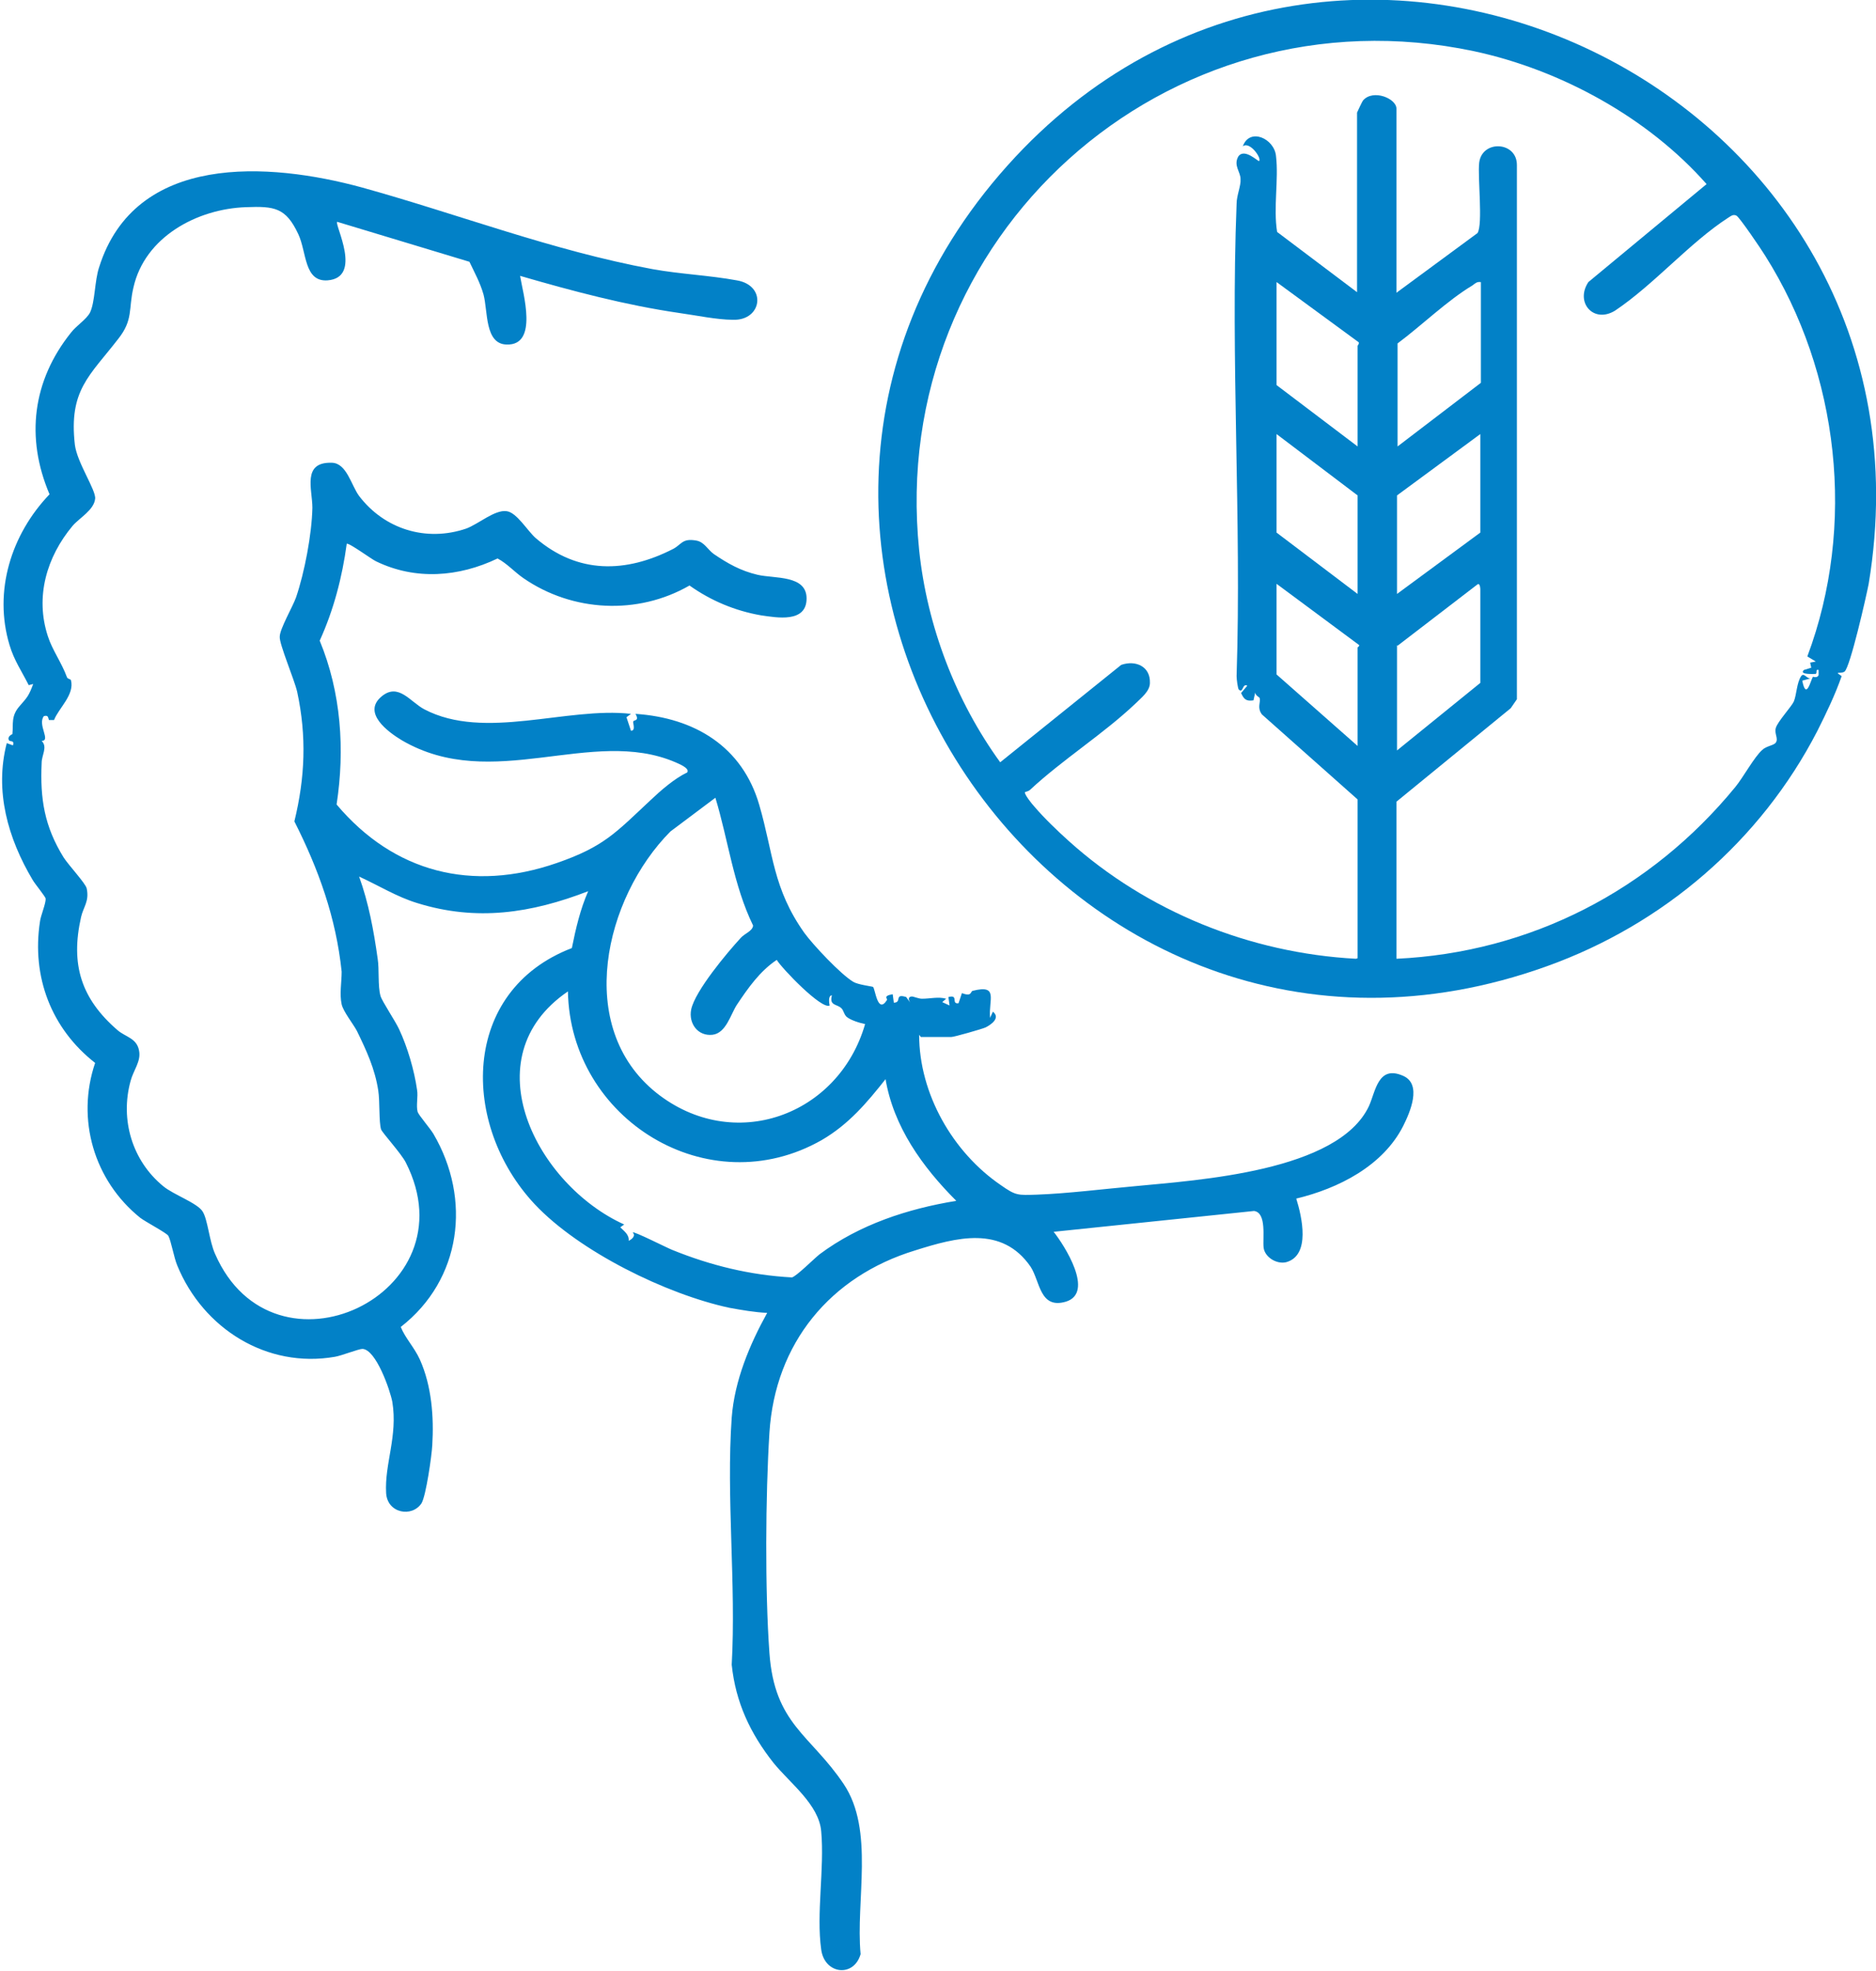 <?xml version="1.0" encoding="UTF-8"?>
<svg id="Layer_2" data-name="Layer 2" xmlns="http://www.w3.org/2000/svg" viewBox="0 0 33.33 35.01">
  <defs>
    <style>
      .cls-1 {
        fill: #0281c7;
        stroke-width: 0px;
      }
    </style>
  </defs>
  <g id="Layer_1-2" data-name="Layer 1">
    <g>
      <path class="cls-1" d="M16.33,18.38c0,1.05.6,2.09,1.45,2.67.27.19.3.18.64.17.55-.02,1.18-.1,1.74-.15,1.13-.11,3.61-.26,4.16-1.42.12-.26.16-.74.61-.54.34.15.12.65,0,.89-.36.71-1.15,1.11-1.9,1.29.1.32.26,1.01-.18,1.13-.17.04-.38-.09-.4-.26-.02-.16.06-.62-.17-.65l-3.56.37c.19.24.73,1.08.22,1.24-.47.14-.46-.36-.63-.62-.51-.74-1.32-.52-2.05-.29-1.51.46-2.49,1.65-2.59,3.24-.07,1.11-.08,2.81,0,3.91.09,1.27.73,1.45,1.32,2.33.55.82.21,2.07.3,3.02-.12.42-.64.36-.7-.08-.09-.64.06-1.44,0-2.1-.04-.48-.56-.86-.85-1.22-.41-.52-.67-1.07-.74-1.74.08-1.43-.1-2.98,0-4.39.05-.66.32-1.3.63-1.86-.22-.01-.45-.05-.67-.09-1.12-.24-2.67-1-3.46-1.84-1.32-1.41-1.32-3.79.66-4.55.07-.35.15-.69.29-1.01-1.01.39-1.98.54-3.04.21-.36-.11-.68-.31-1.03-.47.17.47.26.96.33,1.46.03.19,0,.48.05.66.03.1.26.44.33.59.15.32.27.73.32,1.08.02.12-.02.28.01.39.02.06.22.29.28.39.68,1.16.5,2.59-.58,3.43.08.2.24.36.34.58.21.47.25,1.02.22,1.52-.01.19-.11.89-.19,1.03-.17.26-.61.18-.63-.18-.03-.52.21-1.01.11-1.62-.04-.21-.29-.93-.53-.94-.07,0-.37.12-.49.14-1.21.21-2.34-.5-2.8-1.62-.06-.14-.11-.44-.16-.53-.03-.05-.41-.25-.5-.32-.82-.66-1.14-1.75-.8-2.75-.78-.61-1.13-1.53-.98-2.51.01-.1.11-.33.1-.41,0-.03-.19-.26-.23-.33-.44-.74-.68-1.58-.46-2.43l.11.04c.03-.1-.05-.06-.07-.09-.04-.07.06-.11.06-.11.02-.18-.03-.32.13-.5.14-.16.16-.18.24-.39l-.08.02c-.12-.24-.26-.44-.34-.71-.29-.96.03-1.97.71-2.68-.43-1.01-.3-2.02.38-2.87.09-.12.28-.24.34-.36.09-.19.08-.56.16-.8.64-2.04,3.02-1.87,4.67-1.42,1.73.48,3.38,1.12,5.16,1.45.5.09,1.01.11,1.5.2.54.09.45.72-.07.7-.28,0-.66-.08-.95-.12-.96-.14-1.9-.39-2.83-.66.05.31.33,1.24-.24,1.22-.39-.01-.33-.59-.41-.89-.06-.21-.16-.39-.25-.58l-2.35-.71c-.05.05.46.99-.17,1.04-.42.03-.37-.5-.52-.82-.22-.47-.42-.5-.93-.48-.87.03-1.8.53-2,1.43-.09.38,0,.57-.27.91-.51.66-.88.91-.77,1.88.04.32.38.81.36.96-.02.2-.28.34-.4.48-.46.55-.67,1.26-.44,1.96.08.25.24.46.34.73.01.03.06.03.07.05.07.26-.22.5-.3.71h-.09c-.02-.05-.01-.09-.09-.07-.12.15.13.44-.04.44.11.11,0,.25,0,.39-.03.64.05,1.13.39,1.68.09.14.39.46.41.55.05.23-.06.33-.1.51-.19.84,0,1.45.65,2.01.14.12.34.14.38.36.04.19-.1.35-.15.54-.19.69.03,1.42.58,1.87.18.15.61.3.7.45.09.14.12.53.22.75,1.04,2.39,4.58.72,3.39-1.62-.08-.16-.42-.53-.44-.59-.04-.13-.02-.5-.05-.69-.06-.39-.21-.71-.38-1.06-.07-.13-.24-.34-.27-.47-.04-.18,0-.4,0-.58-.1-.96-.41-1.82-.84-2.67.19-.78.22-1.51.05-2.3-.05-.22-.32-.85-.31-.98,0-.14.23-.53.29-.7.15-.44.28-1.12.29-1.59,0-.33-.19-.82.35-.8.26.01.34.4.48.59.45.59,1.19.82,1.9.58.22-.08.51-.34.72-.31.18.02.37.35.52.48.75.64,1.6.62,2.44.19.15-.08.16-.19.4-.15.15.02.21.16.32.24.25.17.48.3.78.37.3.07.87,0,.87.42,0,.44-.53.34-.81.3-.46-.08-.89-.26-1.27-.53-.92.53-2.08.47-2.95-.13-.16-.11-.29-.26-.46-.35-.69.33-1.46.39-2.16.05-.07-.03-.49-.34-.52-.31-.08.59-.23,1.17-.48,1.72.38.92.45,1.93.3,2.91,1.02,1.21,2.41,1.56,3.91,1.04.84-.29,1.05-.54,1.66-1.11.19-.18.43-.39.66-.5.05-.08-.17-.16-.21-.18-1.49-.64-3.25.55-4.86-.39-.25-.15-.71-.49-.36-.78.3-.25.51.1.76.23,1.07.56,2.53-.05,3.67.08l-.08.06.08.24c.09,0,.03-.14.04-.16,0-.04.12,0,.04-.14,1.05.07,1.9.58,2.2,1.62.25.86.24,1.48.8,2.27.16.22.65.74.87.87.08.05.33.08.35.09.04.03.08.5.25.23.01-.02-.08-.07.1-.1l.02.15c.15,0,0-.17.22-.1l.1.14s-.12-.14,0-.15c.03,0,.12.04.18.04.15,0,.29-.04.43,0l-.07.06.13.06-.02-.15c.19-.05.04.13.18.11l.06-.18c.18.07.15-.03.19-.04.47-.12.28.16.31.48l.05-.11c.14.11-.03.23-.13.28-.07.03-.56.17-.61.17h-.54ZM12.71,14.17l-.8.6c-1.17,1.18-1.71,3.47-.25,4.64,1.37,1.09,3.24.41,3.71-1.22-.1-.02-.26-.07-.33-.13-.05-.05-.05-.11-.09-.15-.08-.08-.22-.04-.17-.23-.07,0-.05.14-.04.18-.14.08-.85-.66-.94-.81-.3.2-.51.5-.71.8-.11.17-.19.5-.43.53-.26.03-.43-.2-.38-.45.07-.33.64-1.01.88-1.27.07-.08.21-.12.22-.22-.35-.72-.44-1.51-.67-2.27M15.74,19.16c-.34.43-.66.81-1.14,1.09-2.02,1.15-4.47-.37-4.51-2.64-1.73,1.18-.55,3.44,1,4.14l-.07.05c.07.07.16.13.15.24.06-.03.13-.09.07-.15.03-.02.6.27.7.31.69.28,1.39.45,2.13.49.08-.02.39-.33.49-.41.71-.53,1.57-.81,2.43-.95-.6-.6-1.12-1.32-1.26-2.18"/>
      <path class="cls-1" d="M32.65,11.96l.07.05c-.12.34-.27.65-.43.97-1.01,1.96-2.74,3.44-4.8,4.18-8.65,3.12-15.69-7.41-9.59-14.22,5.87-6.55,16.75-1.34,15.3,7.43-.04.21-.33,1.49-.43,1.56-.03.02-.07.02-.11.02M24.12,17.02v-2.82l-1.7-1.51c-.09-.12-.02-.21-.04-.29,0-.02-.11-.05-.07-.14l-.04.18c-.13.02-.17-.02-.22-.13l.11-.13c-.09-.05-.07.14-.15.07-.02-.02-.04-.19-.04-.24.09-2.78-.11-5.62,0-8.39,0-.15.08-.32.07-.44,0-.13-.13-.24-.04-.4.11-.16.36.1.37.08.05-.05-.17-.36-.29-.26.12-.34.56-.14.59.17.05.42-.05.92.02,1.35l1.42,1.07v-3.19s.09-.2.11-.22c.18-.2.59-.03.59.15v3.27l1.44-1.06c.1-.16,0-.99.03-1.25.05-.41.67-.38.67.04v9.49s-.11.16-.11.16l-2.03,1.66v2.79c2.38-.11,4.52-1.22,6.02-3.05.14-.17.34-.54.48-.66.07-.07.21-.08.24-.13.05-.07-.03-.16,0-.26.03-.11.28-.38.32-.47.05-.12.05-.33.13-.45.05-.07.1.05.17.04l-.15.04c.07.36.15-.01.19-.07,0,0,.08.03.1-.03v-.09c-.06-.02-.02.05-.05.07-.02,0-.31.02-.21-.07l.13-.04-.02-.09.1-.02-.15-.09c.87-2.32.57-5.03-.75-7.12-.06-.1-.46-.69-.51-.71-.06-.03-.1.01-.15.04-.68.44-1.32,1.19-2.01,1.65-.38.23-.71-.15-.47-.51l2.1-1.74c-1.04-1.18-2.59-2.03-4.13-2.36-5.48-1.16-10.43,3.31-9.86,8.86.14,1.35.65,2.68,1.44,3.77l2.15-1.73c.26-.09.52.03.51.32,0,.15-.16.27-.26.37-.57.54-1.29.99-1.87,1.53-.02.02-.06.03-.09.04-.02.03.13.22.17.26.16.19.42.44.61.61,1.39,1.25,3.22,1.99,5.1,2.09M24.12,7.93v-1.79s.03-.03.02-.06l-1.46-1.07v1.83l1.44,1.09ZM26.3,5.01c-.06-.01-.1.03-.14.06-.45.27-.9.71-1.33,1.03v1.83l1.48-1.13v-1.79ZM24.12,10.55v-1.75l-1.44-1.09v1.75l1.44,1.09ZM24.82,10.55l1.48-1.09v-1.75l-1.48,1.09v1.75ZM24.12,13.25v-1.75s.03-.02.03-.04l-1.47-1.09v1.61l1.44,1.27ZM24.82,11.46v1.87l1.48-1.2v-1.66s0-.12-.05-.09l-1.42,1.09Z"/>
    </g>
  </g>
</svg>